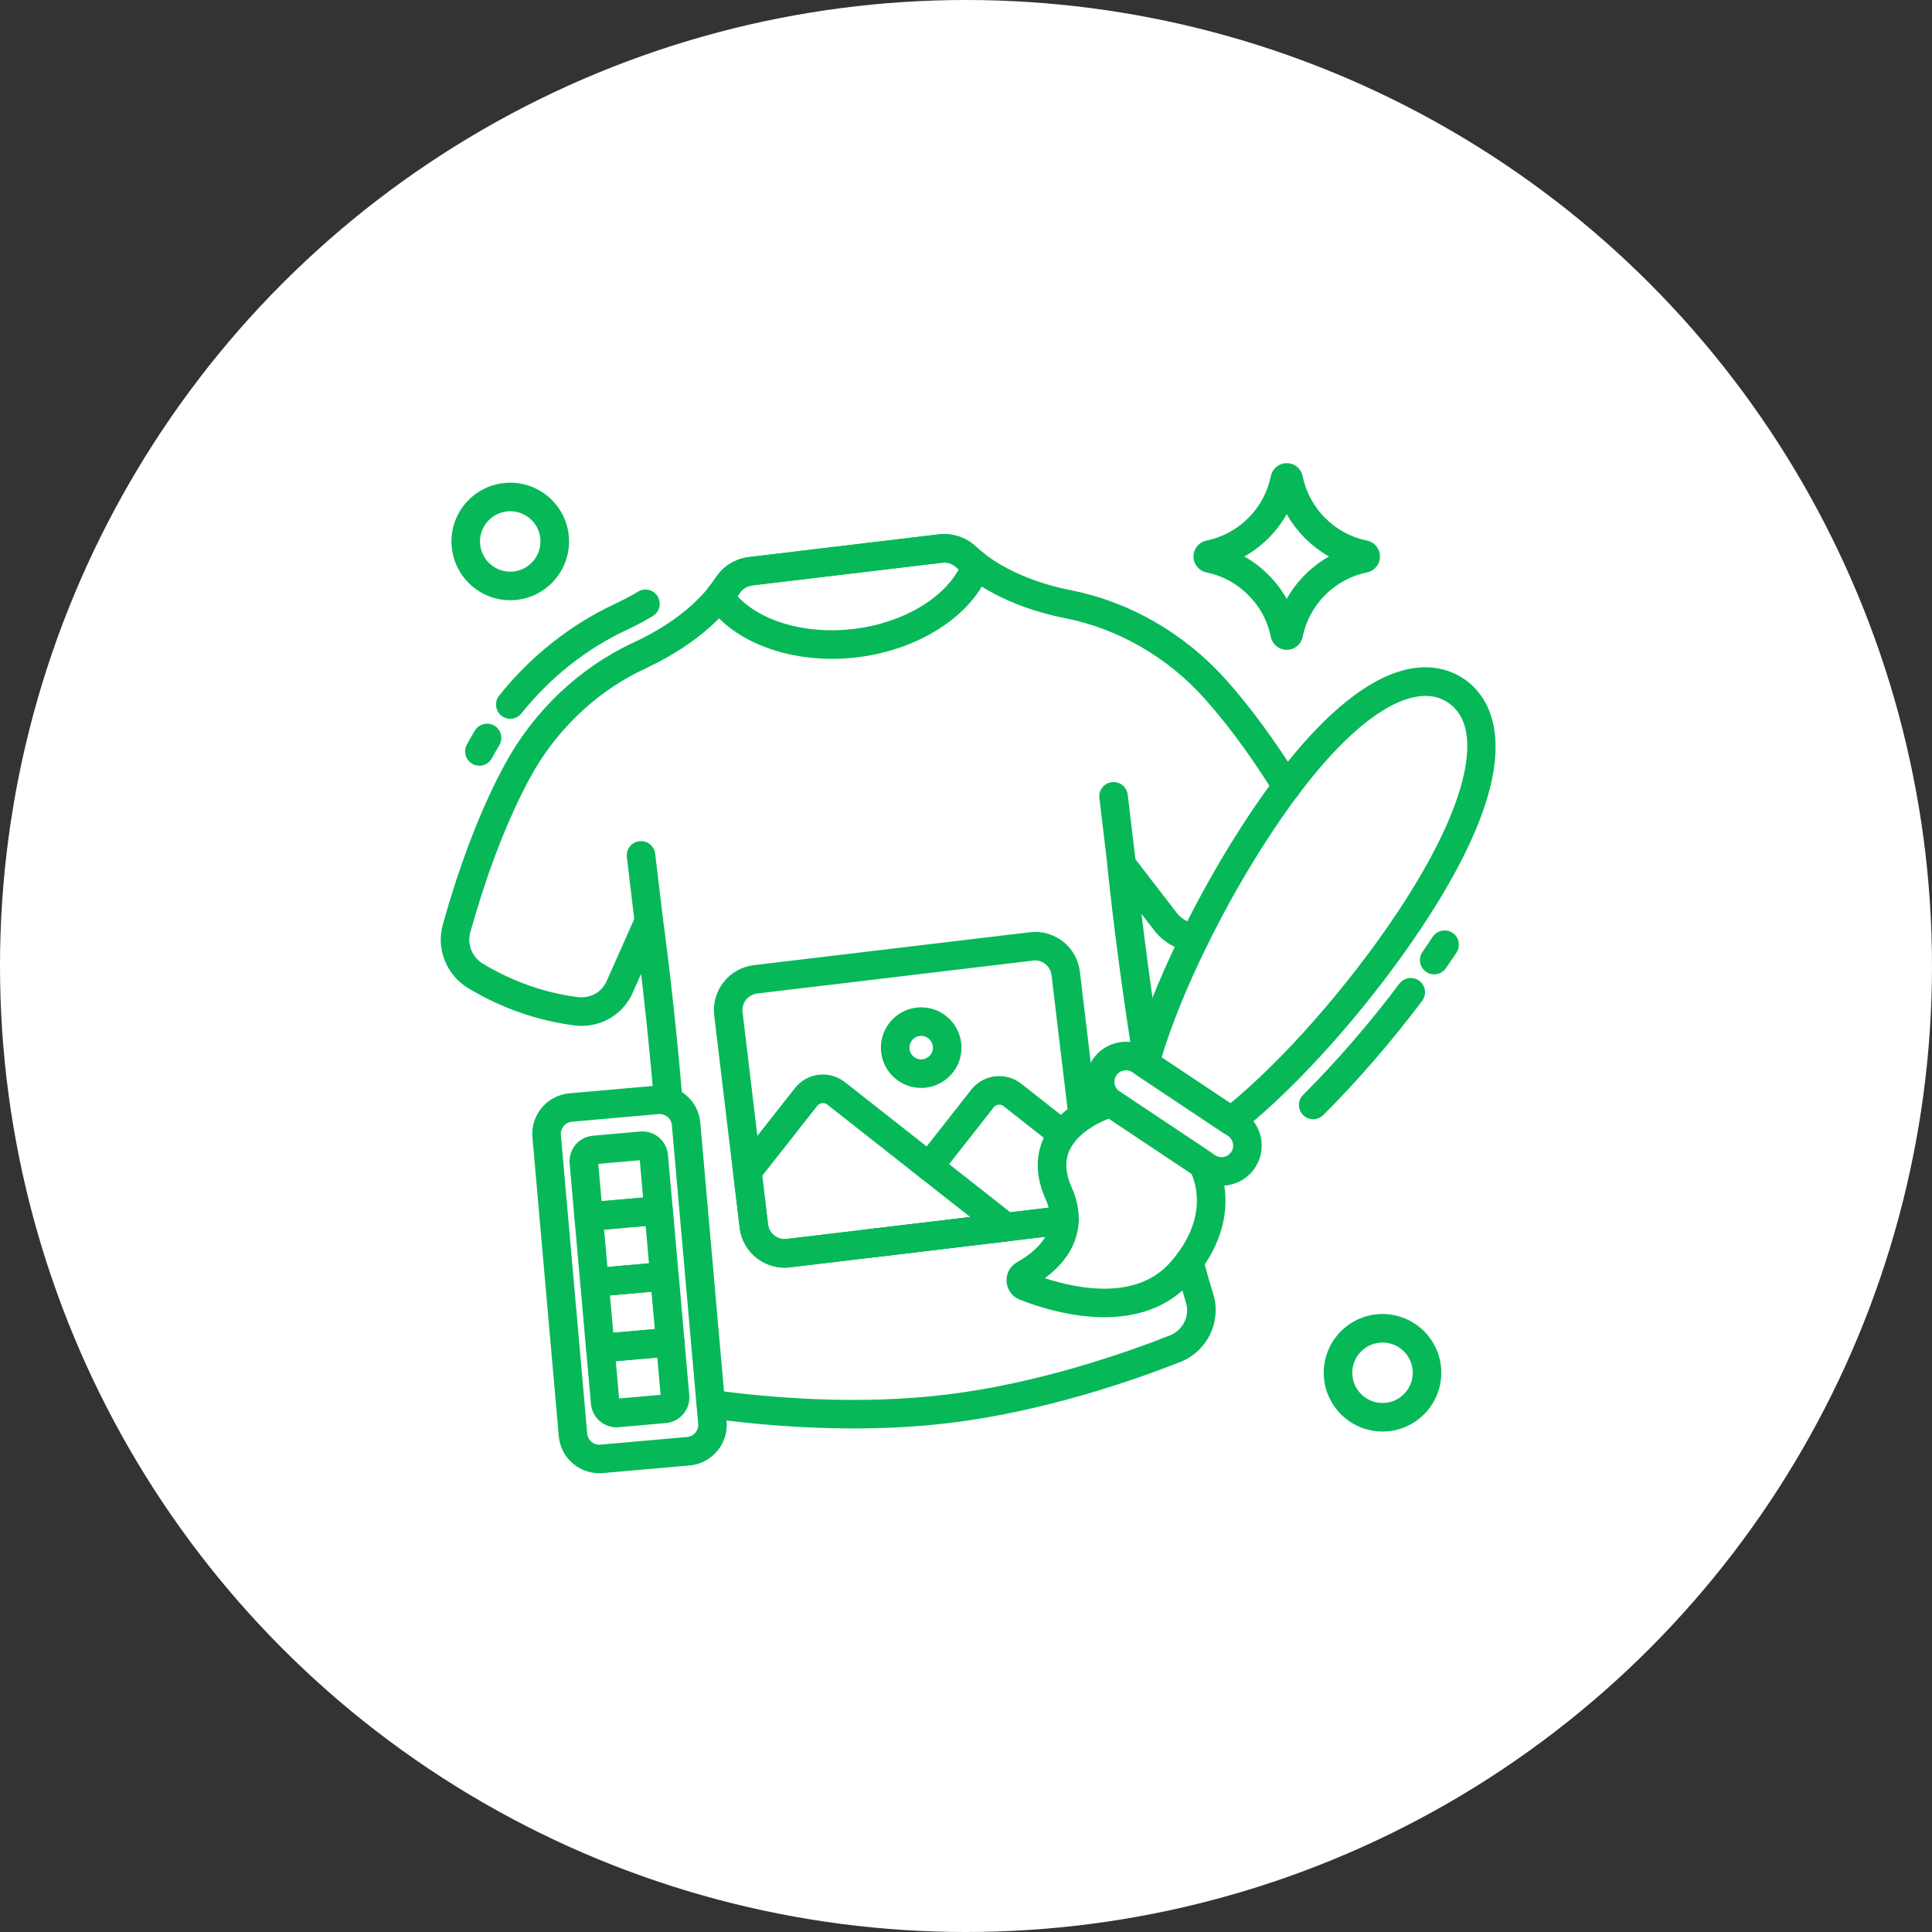 <svg xmlns="http://www.w3.org/2000/svg" width="62" height="62" viewBox="0 0 62 62" fill="none"><rect x="0" y="0" width="62" height="62" fill="#333333" stroke="none"/><circle cx="31" cy="31" r="31" fill="white"></circle><path d="M20.527 19.071C20.695 18.968 20.916 19.02 21.02 19.189C21.123 19.358 21.07 19.578 20.901 19.682C20.646 19.838 20.369 19.984 20.077 20.119L20.078 20.12C18.767 20.73 17.583 21.668 16.655 22.832C16.584 22.921 16.48 22.967 16.375 22.967C16.297 22.967 16.218 22.941 16.152 22.889C15.998 22.765 15.972 22.54 16.096 22.386C17.092 21.136 18.364 20.127 19.776 19.471L20.166 19.277C20.291 19.211 20.412 19.142 20.527 19.071Z" fill="#07B859" stroke="#07B859" stroke-width="0.2"></path><path d="M15.324 23.495C15.427 23.326 15.647 23.271 15.816 23.374L15.874 23.417C15.997 23.53 16.027 23.717 15.938 23.865C15.854 24.003 15.775 24.142 15.698 24.284C15.633 24.404 15.51 24.473 15.383 24.473C15.325 24.473 15.267 24.459 15.214 24.43C15.04 24.336 14.974 24.119 15.068 23.944C15.15 23.792 15.235 23.642 15.324 23.495Z" fill="#07B859" stroke="#07B859" stroke-width="0.2"></path><path d="M36.859 33.846C37.056 33.846 37.218 34.003 37.218 34.202C37.218 34.398 37.059 34.563 36.859 34.563C36.664 34.563 36.502 34.408 36.502 34.209V34.205C36.502 34.008 36.661 33.846 36.859 33.846Z" fill="#07B859" stroke="#07B859" stroke-width="0.2"></path><path d="M35.86 27.415C36.009 27.357 36.178 27.403 36.275 27.529H36.276L37.69 29.364C37.856 29.579 38.108 29.716 38.381 29.739C38.578 29.756 38.724 29.929 38.707 30.126C38.69 30.325 38.513 30.467 38.321 30.453H38.32V30.452C37.849 30.412 37.413 30.175 37.124 29.802L36.489 28.98C36.621 30.105 36.846 31.874 37.162 33.842L37.166 33.899C37.166 34.096 37.007 34.259 36.809 34.259C36.625 34.259 36.473 34.122 36.453 33.942L36.264 32.717C35.851 29.945 35.639 27.818 35.636 27.784V27.783C35.62 27.624 35.712 27.474 35.86 27.415Z" fill="#07B859" stroke="#07B859" stroke-width="0.2"></path><path d="M30.283 17.239C30.636 17.235 30.987 17.367 31.245 17.608C31.653 17.991 32.607 18.696 34.367 19.043C36.219 19.412 37.953 20.414 39.252 21.861C40.043 22.745 40.833 23.82 41.6 25.054C41.704 25.222 41.652 25.442 41.484 25.547C41.316 25.651 41.096 25.6 40.991 25.432C40.338 24.381 39.672 23.453 39.005 22.667L38.719 22.339C37.522 21.005 35.927 20.085 34.228 19.746C32.302 19.367 31.229 18.575 30.756 18.131C30.616 18 30.415 17.935 30.22 17.96H30.219L24.135 18.686C23.937 18.709 23.761 18.818 23.651 18.983L23.65 18.982C23.304 19.519 22.457 20.535 20.656 21.367L20.657 21.368C19.186 22.052 17.923 23.209 17.072 24.646L16.908 24.938C16.271 26.121 15.698 27.548 15.201 29.188L14.993 29.902C14.879 30.321 15.062 30.776 15.44 31.008C16.399 31.587 17.434 31.953 18.512 32.095H18.513C18.962 32.157 19.378 31.93 19.556 31.533L20.496 29.417C20.561 29.271 20.713 29.184 20.873 29.207C21.031 29.229 21.156 29.354 21.178 29.513C21.182 29.546 21.456 31.509 21.7 34.141L21.803 35.309L21.802 35.381C21.782 35.546 21.648 35.68 21.476 35.694C21.465 35.695 21.455 35.695 21.445 35.695C21.261 35.695 21.104 35.554 21.089 35.367C20.939 33.544 20.758 31.93 20.63 30.879L20.211 31.824C19.901 32.517 19.18 32.911 18.416 32.805V32.804C17.241 32.648 16.114 32.251 15.069 31.621L15.068 31.62C14.419 31.224 14.104 30.44 14.303 29.712L14.516 28.977C15.025 27.296 15.616 25.825 16.277 24.598C17.198 22.891 18.646 21.514 20.355 20.719C22.003 19.957 22.754 19.054 23.052 18.592L23.053 18.591C23.281 18.246 23.644 18.022 24.052 17.976L30.132 17.249L30.283 17.239Z" fill="#07B859" stroke="#07B859" stroke-width="0.2"></path><path d="M38.072 40.145C38.263 40.094 38.459 40.209 38.51 40.399C38.627 40.846 38.736 41.228 38.84 41.565C39.096 42.396 38.656 43.295 37.84 43.615C36.385 44.188 33.486 45.205 30.435 45.568C29.406 45.692 28.377 45.741 27.394 45.741C25.627 45.741 24.003 45.583 22.778 45.416C22.7 45.405 22.615 45.368 22.557 45.309C22.418 45.167 22.421 44.94 22.562 44.802C22.652 44.714 22.775 44.685 22.889 44.709H22.89C24.757 44.963 27.561 45.193 30.349 44.857H30.35C33.32 44.503 36.153 43.51 37.578 42.949L37.664 42.91C38.079 42.699 38.291 42.219 38.155 41.777C38.048 41.429 37.937 41.038 37.817 40.582C37.767 40.391 37.881 40.196 38.072 40.145V40.145Z" fill="#07B859" stroke="#07B859" stroke-width="0.2"></path><path d="M30.284 17.238C30.64 17.234 30.983 17.365 31.244 17.608L31.245 17.609C31.328 17.688 31.431 17.775 31.547 17.863H31.548C31.673 17.959 31.721 18.126 31.666 18.273C31.14 19.678 29.452 20.761 27.487 20.996C27.222 21.028 26.957 21.043 26.697 21.043C25.041 21.043 23.525 20.414 22.791 19.349C22.701 19.218 22.708 19.042 22.809 18.919H22.81C22.904 18.802 22.988 18.688 23.052 18.59L23.053 18.589C23.278 18.247 23.642 18.023 24.051 17.975L30.131 17.248L30.284 17.238ZM30.216 17.959L24.136 18.686C23.96 18.707 23.804 18.793 23.695 18.923L23.651 18.981C23.618 19.033 23.578 19.085 23.538 19.141C24.291 20.009 25.796 20.476 27.402 20.284C29.017 20.091 30.37 19.277 30.891 18.251C30.842 18.209 30.795 18.17 30.754 18.131L30.698 18.084C30.564 17.985 30.392 17.938 30.216 17.959Z" fill="#07B859" stroke="#07B859" stroke-width="0.2"></path><path d="M20.528 27.094C20.726 27.07 20.902 27.211 20.926 27.407L21.179 29.52C21.202 29.716 21.062 29.895 20.865 29.918C20.851 29.92 20.836 29.92 20.822 29.92C20.643 29.92 20.489 29.786 20.468 29.605L20.215 27.492C20.191 27.296 20.332 27.117 20.528 27.094Z" fill="#07B859" stroke="#07B859" stroke-width="0.2"></path><path d="M35.766 25.197C35.932 25.211 36.069 25.34 36.09 25.512L36.352 27.706C36.376 27.902 36.236 28.08 36.039 28.104L36.04 28.105C36.026 28.106 36.011 28.107 35.997 28.107C35.818 28.107 35.663 27.974 35.642 27.792L35.379 25.597C35.355 25.4 35.496 25.222 35.692 25.198L35.766 25.197Z" fill="#07B859" stroke="#07B859" stroke-width="0.2"></path><path d="M33.056 30.016C33.415 29.973 33.767 30.071 34.05 30.293C34.333 30.515 34.512 30.836 34.555 31.195L35.102 35.767C35.126 35.963 34.985 36.142 34.789 36.165L34.788 36.164C34.617 36.185 34.46 36.08 34.407 35.922L34.391 35.852L33.844 31.281V31.28C33.823 31.11 33.739 30.961 33.606 30.856C33.474 30.752 33.308 30.706 33.141 30.727L24.288 31.783C23.939 31.825 23.689 32.143 23.73 32.49L24.546 39.305L24.574 39.43C24.668 39.709 24.948 39.896 25.253 39.859L34.105 38.803C34.313 38.778 34.513 38.942 34.513 39.158C34.513 39.352 34.358 39.509 34.165 39.515L34.166 39.516L25.338 40.57C25.284 40.577 25.229 40.58 25.176 40.58C24.502 40.58 23.918 40.076 23.835 39.391V39.39L23.019 32.575C22.93 31.835 23.462 31.162 24.202 31.072L33.056 30.016Z" fill="#07B859" stroke="#07B859" stroke-width="0.2"></path><path d="M31.942 34.641C32.223 34.607 32.497 34.686 32.717 34.86H32.716L34.316 36.119C34.472 36.242 34.498 36.467 34.376 36.622C34.254 36.777 34.029 36.804 33.873 36.683L32.273 35.423V35.422C32.202 35.366 32.114 35.342 32.027 35.352C31.94 35.363 31.863 35.406 31.809 35.475V35.476L30.095 37.658C30.024 37.748 29.918 37.795 29.812 37.795C29.735 37.795 29.657 37.77 29.592 37.719C29.436 37.597 29.409 37.371 29.531 37.216L31.245 35.033L31.314 34.955C31.48 34.781 31.7 34.67 31.942 34.641Z" fill="#07B859" stroke="#07B859" stroke-width="0.2"></path><path d="M34.102 38.802C34.31 38.777 34.511 38.941 34.511 39.157C34.511 39.355 34.35 39.516 34.152 39.516H34.149L27.91 40.264C27.896 40.265 27.881 40.266 27.867 40.266C27.802 40.266 27.738 40.248 27.683 40.215L27.63 40.176C27.553 40.108 27.51 40.01 27.51 39.908C27.51 39.716 27.662 39.556 27.855 39.549L34.102 38.802Z" fill="#07B859" stroke="#07B859" stroke-width="0.2"></path><path d="M26.284 34.59C26.561 34.557 26.835 34.634 27.055 34.807L32.509 39.099H32.51C32.623 39.188 32.672 39.337 32.633 39.477C32.594 39.616 32.474 39.718 32.33 39.735L25.342 40.571C25.287 40.578 25.233 40.581 25.179 40.581C24.877 40.581 24.585 40.48 24.345 40.291C24.061 40.068 23.881 39.747 23.838 39.389L23.629 37.641C23.618 37.547 23.644 37.452 23.703 37.377L25.587 34.982C25.759 34.763 26.007 34.623 26.284 34.59ZM26.369 35.302C26.303 35.31 26.243 35.336 26.194 35.378L26.149 35.425L24.357 37.702L24.549 39.304C24.569 39.473 24.654 39.623 24.788 39.728C24.922 39.834 25.087 39.88 25.257 39.859L31.387 39.127L26.612 35.37C26.543 35.316 26.457 35.291 26.369 35.302Z" fill="#07B859" stroke="#07B859" stroke-width="0.2"></path><path d="M29.419 32.435C30.076 32.356 30.669 32.826 30.747 33.48C30.82 34.091 30.412 34.652 29.822 34.784L29.702 34.805C29.654 34.81 29.606 34.812 29.559 34.812C29.293 34.812 29.036 34.724 28.824 34.558C28.574 34.361 28.415 34.078 28.377 33.763C28.339 33.446 28.427 33.133 28.624 32.883C28.821 32.632 29.103 32.472 29.419 32.435ZM29.504 33.147C29.378 33.161 29.266 33.224 29.188 33.324V33.325C29.109 33.426 29.074 33.551 29.089 33.678C29.104 33.803 29.166 33.915 29.267 33.994C29.367 34.073 29.491 34.108 29.617 34.093C29.879 34.061 30.066 33.824 30.035 33.565C30.006 33.322 29.799 33.143 29.561 33.143C29.542 33.143 29.523 33.144 29.504 33.147Z" fill="#07B859" stroke="#07B859" stroke-width="0.2"></path><path d="M44.988 31.627C45.107 31.469 45.331 31.437 45.489 31.556C45.647 31.675 45.679 31.9 45.56 32.058H45.56C44.568 33.374 43.473 34.639 42.394 35.714C42.324 35.783 42.232 35.818 42.141 35.818C42.049 35.818 41.958 35.783 41.888 35.713C41.748 35.573 41.748 35.346 41.889 35.206C42.944 34.155 44.016 32.918 44.988 31.627Z" fill="#07B859" stroke="#07B859" stroke-width="0.2"></path><path d="M46.062 30.117C46.172 29.953 46.394 29.908 46.559 30.018C46.723 30.127 46.768 30.35 46.658 30.515C46.547 30.681 46.433 30.847 46.317 31.014C46.248 31.114 46.136 31.168 46.023 31.168C45.953 31.168 45.882 31.147 45.819 31.104C45.657 30.991 45.617 30.768 45.73 30.605C45.843 30.443 45.954 30.28 46.062 30.117Z" fill="#07B859" stroke="#07B859" stroke-width="0.2"></path><path d="M45.745 21.514C46.243 21.514 46.632 21.674 46.917 21.864C47.33 22.14 47.898 22.747 47.895 23.977C47.893 25.198 47.329 27.025 45.512 29.751C43.842 32.256 41.575 34.809 39.733 36.255H39.732C39.668 36.306 39.59 36.332 39.512 36.332C39.443 36.332 39.374 36.312 39.313 36.272L36.544 34.426C36.415 34.34 36.356 34.181 36.398 34.031C37.024 31.774 38.508 28.7 40.178 26.195C41.494 24.221 42.76 22.842 43.943 22.108C44.648 21.671 45.248 21.513 45.745 21.514ZM46.52 22.461C46.17 22.228 45.781 22.193 45.397 22.267C45.01 22.341 44.634 22.524 44.321 22.718C43.237 23.39 42.043 24.689 40.774 26.593C39.202 28.951 37.803 31.816 37.16 33.975L39.491 35.529C41.236 34.105 43.344 31.712 44.916 29.354C46.081 27.606 46.804 26.085 47.071 24.895C47.339 23.7 47.141 22.875 46.52 22.461Z" fill="#07B859" stroke="#07B859" stroke-width="0.2"></path><path d="M35.901 33.554C36.212 33.492 36.529 33.554 36.793 33.73L39.86 35.774C40.124 35.95 40.304 36.219 40.366 36.53C40.428 36.841 40.366 37.158 40.19 37.422C39.962 37.765 39.584 37.95 39.2 37.95C38.974 37.95 38.745 37.886 38.543 37.751L35.476 35.706C34.931 35.343 34.783 34.604 35.145 34.06C35.321 33.796 35.59 33.616 35.901 33.554ZM36.041 34.255L36.042 34.256C35.919 34.281 35.812 34.351 35.742 34.456C35.672 34.561 35.647 34.687 35.672 34.81C35.697 34.934 35.768 35.041 35.873 35.11L38.94 37.155C39.045 37.225 39.17 37.249 39.294 37.225C39.417 37.2 39.524 37.129 39.594 37.024C39.664 36.92 39.689 36.794 39.664 36.67C39.639 36.547 39.568 36.44 39.463 36.37L36.395 34.325C36.317 34.273 36.227 34.246 36.136 34.246C36.105 34.246 36.073 34.249 36.041 34.255Z" fill="#07B859" stroke="#07B859" stroke-width="0.2"></path><path d="M35.548 35.044C35.648 35.016 35.757 35.033 35.844 35.091L38.788 37.054L38.85 37.105C38.868 37.125 38.884 37.146 38.898 37.169C38.924 37.214 39.188 37.675 39.223 38.379C39.258 39.088 39.06 40.036 38.173 41.046C37.419 41.904 36.405 42.171 35.44 42.171C34.364 42.171 33.336 41.84 32.762 41.615C32.556 41.534 32.417 41.346 32.401 41.125C32.386 40.905 32.497 40.699 32.69 40.591C33.051 40.388 33.411 40.113 33.619 39.76C33.824 39.413 33.888 38.983 33.648 38.448C33.345 37.771 33.319 37.131 33.587 36.558C33.845 36.005 34.325 35.631 34.739 35.395C35.154 35.158 35.513 35.054 35.548 35.044ZM35.595 35.785C35.441 35.843 35.189 35.95 34.937 36.114C34.657 36.297 34.384 36.544 34.235 36.862C34.065 37.229 34.081 37.661 34.303 38.155C34.562 38.734 34.587 39.301 34.383 39.82C34.2 40.286 33.835 40.702 33.31 41.05C33.822 41.229 34.55 41.431 35.302 41.453C36.153 41.478 37.018 41.275 37.635 40.573C38.295 39.822 38.49 39.133 38.508 38.605C38.525 38.104 38.381 37.74 38.313 37.598L35.595 35.785Z" fill="#07B859" stroke="#07B859" stroke-width="0.2"></path><path d="M21.066 34.94C21.388 34.911 21.7 35.009 21.946 35.216C22.193 35.423 22.345 35.714 22.373 36.034L23.219 45.621C23.277 46.283 22.786 46.869 22.124 46.928L19.338 47.173C19.302 47.176 19.266 47.178 19.23 47.178C18.948 47.178 18.677 47.08 18.458 46.897C18.211 46.69 18.059 46.398 18.031 46.078L17.186 36.491C17.127 35.829 17.619 35.243 18.281 35.185L21.066 34.94ZM21.13 35.652L18.344 35.898C18.214 35.91 18.096 35.971 18.012 36.071C17.927 36.172 17.888 36.299 17.899 36.429L18.745 46.016C18.757 46.145 18.818 46.263 18.918 46.347C19.018 46.431 19.145 46.471 19.275 46.46L22.061 46.214C22.329 46.19 22.529 45.952 22.505 45.684L21.66 36.097C21.638 35.843 21.423 35.65 21.173 35.65C21.159 35.65 21.144 35.651 21.13 35.652Z" fill="#07B859" stroke="#07B859" stroke-width="0.2"></path><path d="M21.105 38.49C21.199 38.482 21.294 38.511 21.366 38.572C21.439 38.633 21.485 38.721 21.493 38.815L21.679 40.926C21.696 41.123 21.55 41.296 21.354 41.313L19.108 41.512C19.098 41.513 19.088 41.514 19.077 41.514C18.993 41.514 18.912 41.484 18.847 41.43C18.774 41.369 18.729 41.281 18.721 41.187L18.534 39.076C18.517 38.879 18.663 38.706 18.859 38.688L21.105 38.49ZM19.278 39.37L19.402 40.767L20.934 40.631L20.81 39.234L19.278 39.37Z" fill="#07B859" stroke="#07B859" stroke-width="0.2"></path><path d="M21.365 40.602C21.531 40.621 21.666 40.753 21.681 40.926L21.866 43.036C21.875 43.131 21.845 43.225 21.784 43.298L21.783 43.297C21.722 43.37 21.636 43.416 21.541 43.424L19.296 43.622C19.285 43.623 19.275 43.623 19.265 43.623C19.181 43.623 19.099 43.594 19.034 43.54C18.98 43.494 18.941 43.434 18.921 43.366L18.908 43.297L18.722 41.187C18.704 40.99 18.85 40.816 19.047 40.799L21.292 40.601L21.365 40.602ZM19.466 41.48L19.59 42.877L21.121 42.741L20.997 41.345L19.466 41.48Z" fill="#07B859" stroke="#07B859" stroke-width="0.2"></path><path d="M20.7 36.414C21.033 36.453 21.306 36.721 21.337 37.069L21.49 38.815C21.508 39.011 21.362 39.185 21.165 39.202L18.922 39.4C18.911 39.401 18.9 39.402 18.89 39.402C18.806 39.402 18.725 39.372 18.66 39.318C18.587 39.257 18.542 39.17 18.533 39.075L18.38 37.331C18.363 37.14 18.421 36.952 18.543 36.804C18.666 36.654 18.841 36.563 19.034 36.546L20.555 36.411L20.7 36.414ZM19.097 37.259H19.096V37.26L19.094 37.262V37.263C19.093 37.263 19.093 37.265 19.093 37.268L19.215 38.655L20.745 38.52L20.623 37.133C20.623 37.13 20.622 37.127 20.62 37.126L20.618 37.125H20.617L19.097 37.259Z" fill="#07B859" stroke="#07B859" stroke-width="0.2"></path><path d="M21.548 42.713C21.617 42.721 21.684 42.748 21.739 42.794H21.74C21.813 42.855 21.858 42.943 21.866 43.037L22.02 44.782C22.037 44.974 21.979 45.161 21.856 45.309C21.733 45.458 21.558 45.55 21.365 45.567L19.845 45.701C19.824 45.703 19.802 45.704 19.781 45.704C19.412 45.704 19.097 45.419 19.064 45.043L18.909 43.298C18.892 43.101 19.038 42.928 19.234 42.91L21.479 42.712L21.548 42.713ZM19.653 43.592L19.776 44.98C19.777 44.982 19.778 44.984 19.779 44.985C19.78 44.986 19.782 44.986 19.782 44.986L21.303 44.853C21.304 44.853 21.304 44.853 21.304 44.853L21.305 44.852V44.852H21.306L21.307 44.85C21.307 44.849 21.307 44.847 21.307 44.845L21.184 43.456L19.653 43.592Z" fill="#07B859" stroke="#07B859" stroke-width="0.2"></path><path d="M44.367 42.268C45.352 42.268 46.153 43.068 46.153 44.053C46.153 45.038 45.352 45.84 44.367 45.84C43.382 45.84 42.58 45.038 42.58 44.053C42.58 43.068 43.382 42.268 44.367 42.268ZM44.367 42.983C43.776 42.984 43.296 43.464 43.296 44.053C43.296 44.643 43.777 45.124 44.367 45.124C44.956 45.124 45.436 44.644 45.437 44.053C45.437 43.464 44.957 42.983 44.367 42.983Z" fill="#07B859" stroke="#07B859" stroke-width="0.2"></path><path d="M41.367 14.969C41.536 14.998 41.671 15.129 41.707 15.303C41.814 15.83 42.072 16.311 42.455 16.693C42.792 17.031 43.203 17.271 43.65 17.398L43.845 17.444L43.917 17.466C44.078 17.529 44.186 17.681 44.185 17.858C44.185 18.061 44.044 18.231 43.846 18.273C42.769 18.494 41.929 19.335 41.707 20.414C41.671 20.588 41.536 20.718 41.367 20.748L41.293 20.754C41.116 20.754 40.964 20.647 40.9 20.487L40.879 20.415C40.785 19.952 40.575 19.526 40.267 19.172L40.128 19.024C39.745 18.639 39.266 18.379 38.741 18.273H38.74C38.541 18.231 38.4 18.061 38.4 17.858C38.4 17.656 38.541 17.486 38.739 17.444H38.74C39.265 17.338 39.745 17.079 40.131 16.693C40.514 16.311 40.772 15.83 40.879 15.304V15.303C40.921 15.103 41.091 14.963 41.293 14.963L41.367 14.969ZM41.292 16.285C41.126 16.621 40.906 16.93 40.637 17.199C40.365 17.471 40.056 17.692 39.72 17.858C40.055 18.025 40.364 18.246 40.634 18.518C40.904 18.786 41.125 19.096 41.292 19.433C41.629 18.749 42.182 18.196 42.864 17.858C42.529 17.692 42.219 17.47 41.948 17.199C41.679 16.93 41.458 16.621 41.292 16.285Z" fill="#07B859" stroke="#07B859" stroke-width="0.2"></path><path d="M16.375 15.59C17.359 15.59 18.161 16.39 18.161 17.375C18.161 18.361 17.36 19.162 16.375 19.162C15.389 19.162 14.588 18.361 14.588 17.375C14.588 16.39 15.389 15.59 16.375 15.59ZM16.375 16.306C15.784 16.306 15.304 16.786 15.304 17.375C15.304 17.965 15.784 18.446 16.375 18.446C16.964 18.446 17.444 17.966 17.444 17.375C17.444 16.786 16.965 16.306 16.375 16.306Z" fill="#07B859" stroke="#07B859" stroke-width="0.2"></path></svg>